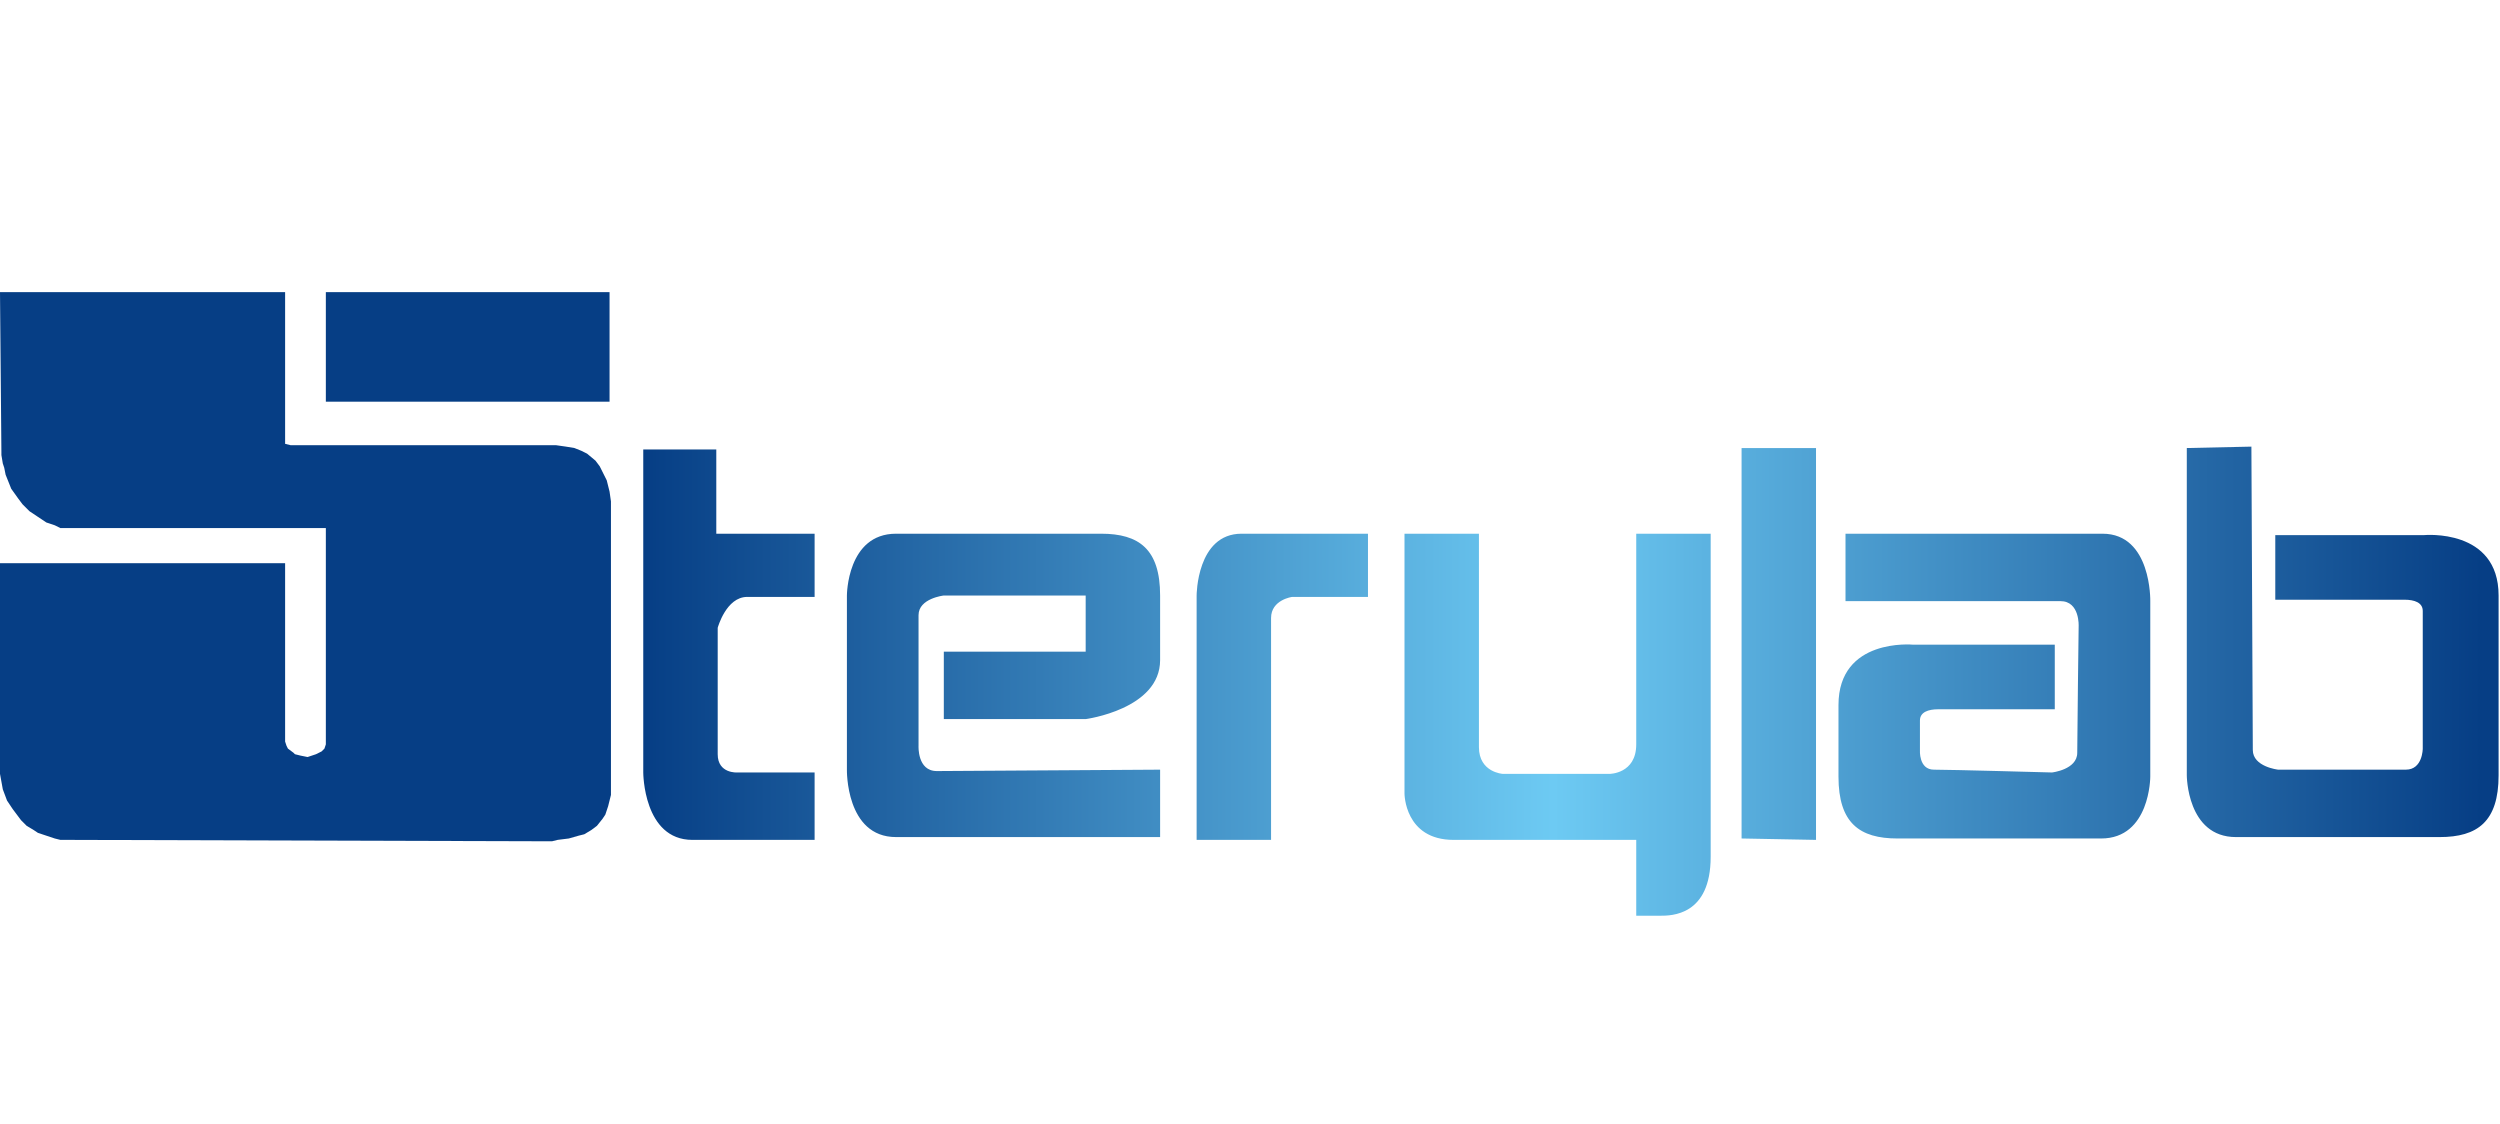 <?xml version="1.0" encoding="utf-8"?>
<!-- Generator: Adobe Illustrator 24.0.3, SVG Export Plug-In . SVG Version: 6.00 Build 0)  -->
<!DOCTYPE svg PUBLIC "-//W3C//DTD SVG 1.1//EN" "http://www.w3.org/Graphics/SVG/1.1/DTD/svg11.dtd">
<svg version="1.1" id="layer" xmlns:x="http://ns.adobe.com/Extensibility/1.0/" xmlns:i="http://ns.adobe.com/AdobeIllustrator/10.0/" xmlns:graph="http://ns.adobe.com/Graphs/1.0/"
	 xmlns="http://www.w3.org/2000/svg" xmlns:xlink="http://www.w3.org/1999/xlink" x="0px" y="0px" viewBox="0 0 178 80"
	 style="enable-background:new 0 0 178 80;" xml:space="preserve">
<style type="text/css">
	.st0{fill:#063E85;}
	.st1{fill:url(#SVGID_1_);}
</style>
<g id="Слой_2_1_">
	<g id="Слой_1-2">
		<polygon class="st0" points="43.4,35 43.2,34.2 42.9,33.6 42.7,33.2 42.4,32.8 41.8,32.3 41.4,32.1 40.9,31.9 40.3,31.8 
			39.6,31.7 20.8,31.7 20.7,31.7 20.3,31.6 20.3,31.6 20.3,31.1 20.3,20.8 0,20.8 0.1,32.2 0.1,32.4 0.2,33 0.3,33.3 0.4,33.8 
			0.6,34.3 0.8,34.8 1.3,35.5 1.6,35.9 2.1,36.4 2.7,36.8 3.3,37.2 3.9,37.4 4.3,37.6 4.9,37.6 23.2,37.6 23.2,52.7 23.2,53 
			23.1,53.3 22.9,53.5 22.5,53.7 21.9,53.9 21.4,53.8 21,53.7 20.9,53.6 20.5,53.3 20.4,53.1 20.3,52.8 20.3,40.1 0,40.1 0,55.1 
			0.2,56.2 0.5,57 0.9,57.6 1.5,58.4 1.9,58.8 2.4,59.1 2.7,59.3 3.3,59.5 3.9,59.7 4.3,59.8 5,59.8 39.3,59.9 39.7,59.8 40.5,59.7 
			41.2,59.5 41.6,59.4 42.1,59.1 42.5,58.8 42.9,58.3 43.1,58 43.3,57.4 43.4,57 43.5,56.6 43.5,35.7 		"/>
		<rect x="23.2" y="20.8" class="st0" width="20.2" height="7.8"/>
		
			<linearGradient id="SVGID_1_" gradientUnits="userSpaceOnUse" x1="177.974" y1="31.493" x2="45.747" y2="31.493" gradientTransform="matrix(1 0 0 -1 5.137515e-02 79.993)">
			<stop  offset="1.000000e-02" style="stop-color:#063E85"/>
			<stop  offset="0.51" style="stop-color:#6DCAF3"/>
			<stop  offset="1" style="stop-color:#063E85"/>
		</linearGradient>
		<path class="st1" d="M45.8,32H51V38h7v4.5h-4.8c-1.5,0-2.1,2.2-2.1,2.2v9c0,1.4,1.4,1.3,1.4,1.3H58v4.8h-8.7
			c-3.5,0-3.5-4.8-3.5-4.8L45.8,32z M66.7,54.9c-1.4,0-1.3-1.8-1.3-1.8v-9.3c0-1.2,1.8-1.4,1.8-1.4h10.1v4H67.2v4.8h10.1
			c0,0,5.3-0.7,5.3-4.2v-4.6c0-3.3-1.5-4.4-4.2-4.4H63.8c-3.5,0-3.5,4.4-3.5,4.4v12.4c0,0-0.1,4.8,3.5,4.8h18.8v-4.8L66.7,54.9z
			 M146.3,50.5v-4.6h-10.1c0,0-5.3-0.5-5.3,4.3v5.1c0,3.3,1.5,4.4,4.2,4.4h14.5c3.5,0,3.5-4.4,3.5-4.4V42.8c0,0,0.1-4.8-3.4-4.8
			h-18.3v4.8h15.3c1.4,0,1.3,1.8,1.3,1.8s-0.1,7.8-0.1,9c0,1.2-1.8,1.4-1.8,1.4s-7.2-0.2-8.4-0.2c-1.1,0-1-1.4-1-1.4v-2.1
			c0-0.6,0.6-0.8,1.3-0.8L146.3,50.5z M155.7,31.9v23.3c0,0,0,4.4,3.5,4.4h14.5c2.7,0,4.2-1.1,4.2-4.4V42.4c0-4.8-5.3-4.3-5.3-4.3
			h-10.6v4.6h9.2c0.7,0,1.3,0.2,1.3,0.8v9.8c0,0,0,1.5-1.2,1.5s-9.1,0-9.1,0s-1.8-0.2-1.8-1.4s-0.1-21.6-0.1-21.6L155.7,31.9z
			 M97.4,42.5V38h-9c-3.2,0-3.2,4.4-3.2,4.4v17.4h5.3V44c0-1.3,1.5-1.5,1.5-1.5H97.4z M100,56.5c0,0,0,3.3,3.5,3.3h13v5.4h1.7
			c0.8,0,3.6,0,3.6-4.2v-23h-5.3v15c0,2.1-1.9,2.1-1.9,2.1h-7.6c0,0-1.7-0.1-1.7-1.9V38H100L100,56.5z M124,31.9v27.8l5.3,0.1V31.9
			H124z"/>
	</g>
</g>
</svg>
